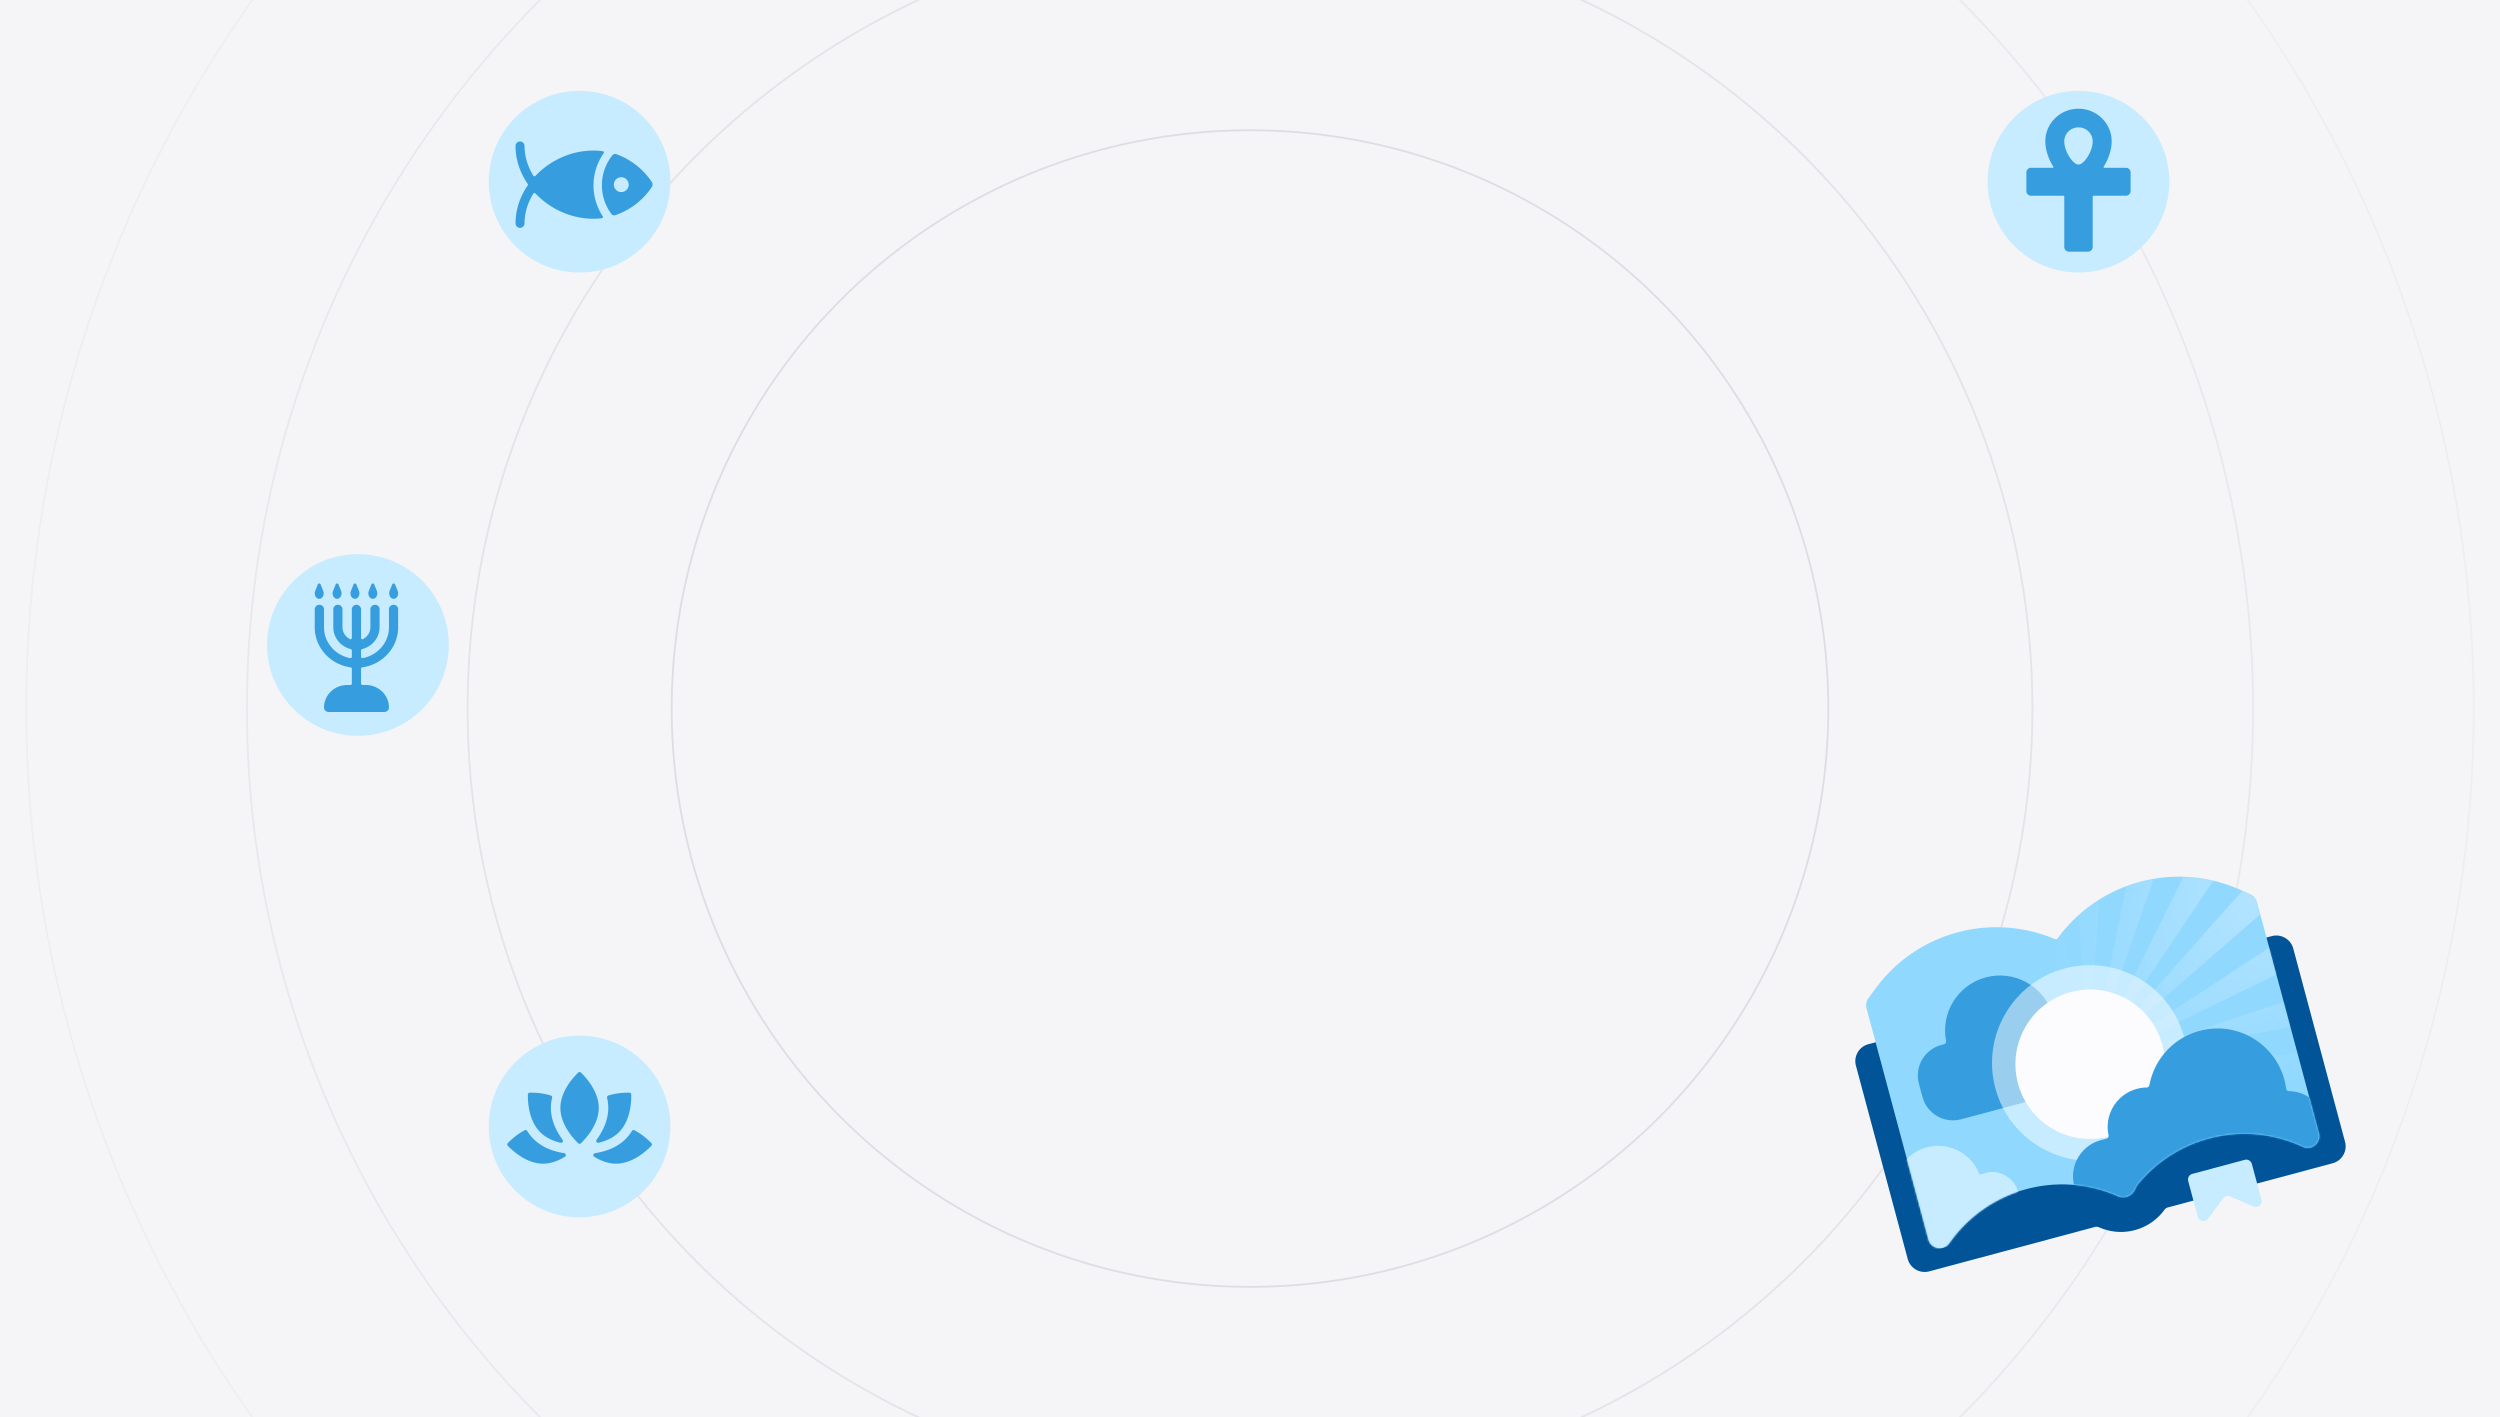 <svg xmlns="http://www.w3.org/2000/svg" fill="none" viewBox="0 0 1376 780"><rect x="0" y="0" width="1376" height="780" fill="#333333" stroke="none"/><g clip-path="url(#a)"><path fill="#F5F5F7" d="M0-1h1376v781H0z"/><circle cx="688" cy="390" r="318.3" stroke="#DDDDE4"/><circle cx="688" cy="390" r="430.639" stroke="#E3E3E8"/><circle cx="688" cy="390" r="552.087" stroke="#E8E8ED"/><circle cx="688" cy="390" r="673.534" stroke="#EEEEF1"/><circle cx="688" cy="390" r="796.5" stroke="#F4F4F6"/><circle cx="688" cy="390" r="796.5" stroke="#F4F4F6"/><path fill="#015498" d="M1250.36 515.238c5.16-1.383 10.47 1.681 11.85 6.844l28.49 106.331c1.39 5.163-1.68 10.47-6.84 11.853l-90.7 24.304c-.76.202-1.41.675-1.86 1.306a29.52 29.52 0 0 1-16.28 11.17 29.53 29.53 0 0 1-19.69-1.534 3.4 3.4 0 0 0-2.26-.2l-91.22 24.442c-5.16 1.383-10.47-1.681-11.85-6.844l-28.49-106.331c-1.39-5.163 1.68-10.47 6.84-11.853z"/><path fill="#91D8FF" d="M1132.6 516.381c22.9-31.34 64.53-42.497 100.04-26.806l5.83 2.578a6.78 6.78 0 0 1 3.8 4.443l34.07 127.149c1.39 5.188-3.85 9.674-8.76 7.503l-1.57-.696c-31.32-13.841-67.83-4.923-89.29 21.324-.75.92-1.19 2.051-1.73 3.112-1.61 3.217-5.59 5.068-9.39 3.388-32.58-14.403-70.8-4.162-91.82 24.604l-1.02 1.389c-3.16 4.337-9.94 3.071-11.34-2.117l-34.06-127.149a6.74 6.74 0 0 1 1.07-5.75l3.76-5.148c22.62-30.957 63.52-42.221 98.73-27.369.6.251 1.3.067 1.68-.455"/><g opacity=".3"><mask id="b" width="250" height="205" x="1027" y="482" maskUnits="userSpaceOnUse" style="mask-type:alpha"><path fill="#C6C6C6" d="M1132.6 516.381c22.9-31.34 64.54-42.498 100.04-26.806l5.83 2.578a6.78 6.78 0 0 1 3.8 4.443l34.07 127.149c1.39 5.188-3.85 9.674-8.76 7.503l-1.57-.696c-31.32-13.842-67.84-4.923-89.29 21.326-.75.92-1.19 2.05-1.73 3.111-1.61 3.216-5.59 5.067-9.39 3.387-32.58-14.403-70.8-4.162-91.82 24.604l-1.02 1.389c-3.16 4.337-9.94 3.071-11.33-2.117l-34.07-127.149a6.77 6.77 0 0 1 1.07-5.75l3.76-5.148c22.62-30.957 63.52-42.221 98.73-27.369.6.251 1.3.067 1.68-.455"/></mask><g mask="url(#b)"><path fill="url(#c)" d="M1225.36 814.308a233 233 0 0 1-29.23 7.976l-45.62-231.67zm55.36-27.513a232 232 0 0 1-26.15 15.297l-103.71-212.76zm-116.24 38.085zc-10.02.672-20.17.707-30.38.064l15.76-235.007zm162.38-79.358a235 235 0 0 1-21.37 21.656l-154.63-177.846zm-177.47-154.911.23-.343-.27.544-46.2 230.287a236 236 0 0 1-29.43-7.813l75.27-221.74-104.88 210.116a237 237 0 0 1-26.56-15.195l131.66-195.587.31-.914zm212.81 104.207a237 237 0 0 1-15.2 26.563l-196.14-132.049zm19.75-60.367a238 238 0 0 1-7.82 29.434l-223.27-75.762zM991.86 766.47a238 238 0 0 1-21.42-21.949l177.62-155.39zm393.91-194.236zc.67 10.02.7 20.167.06 30.387l-234.97-15.709zM950.469 718.669a233 233 0 0 1-14.846-26.361l211.607-103.324zm424.071-206.67a232 232 0 0 1 7.96 29.225l-231.64 45.689zm-227.3 76.979-.01.006.01-.008zm-231.408 44.421 231.198-45.553-223.673 74.926a233 233 0 0 1-7.525-29.373m231.098-45.921v.002l-234.944 14.566a235 235 0 0 1 .395-30.415zm201.23-131.194a231 231 0 0 1 15.29 26.145L1150.7 586.207zm-424.198 53.814 223.288 77.03-231.471-47.481a238 238 0 0 1 8.183-29.549m331.458-135.712a237 237 0 0 1 26.21 15.62l-128.07 191.128 153.24-172.721a236 236 0 0 1 21.65 21.371l-176.11 153.181-1.73 2.579v-.001l.94-1.893-.95.828 1.22-1.384zm-57.48-21.091a237.5 237.5 0 0 1 29.54 8.178l-77.07 223.341zm-49.95 231.321.51.572-.64-.557-210.848-104.658a237 237 0 0 1 15.622-26.217l195.026 130.698-176.436-155.45a238 238 0 0 1 21.95-21.429l154.796 177.013L1018.4 387.89a232 232 0 0 1 26.36-14.854zm-73.34-223.918c9.58-3.13 19.38-5.656 29.37-7.533l45.05 228.979-14.34-232.288c10.03-.522 20.18-.403 30.41.389l-15.81 233.223.18.928-.2-.61-.07 1.05v.001l-.1-1.554z"/></g></g><path fill="#369EDF" d="M1092.97 537.953c15.44-4.139 31.3 4.456 36.41 19.349.27.772 1.08 1.231 1.87 1.02l2.93-.787c9.28-2.486 18.82 3.019 21.3 12.296l1.96 7.303c2.48 9.277-3.02 18.813-12.3 21.3l-65.73 17.616c-9.27 2.486-18.81-3.019-21.29-12.296l-1.96-7.303c-2.48-9.277 3.02-18.812 12.3-21.299l1.54-.414c.79-.212 1.26-1.014 1.11-1.814-3.02-15.459 6.42-30.832 21.86-34.971"/><circle cx="1150.42" cy="585.751" r="41.13" fill="#FBFAFF" transform="rotate(-15 1150.42 585.751)"/><mask id="d" width="250" height="205" x="1027" y="482" maskUnits="userSpaceOnUse" style="mask-type:alpha"><path fill="#D9D9D9" d="M1132.6 516.381c22.9-31.34 64.54-42.498 100.04-26.806l5.83 2.578a6.78 6.78 0 0 1 3.8 4.443l34.07 127.149c1.39 5.188-3.85 9.674-8.76 7.503l-1.57-.696c-31.32-13.842-67.84-4.923-89.29 21.326-.75.92-1.19 2.05-1.73 3.111-1.61 3.216-5.59 5.067-9.39 3.387-32.58-14.403-70.8-4.162-91.82 24.604l-1.02 1.389c-3.16 4.337-9.94 3.071-11.33-2.117l-34.07-127.149a6.77 6.77 0 0 1 1.07-5.75l3.76-5.148c22.62-30.957 63.52-42.221 98.73-27.369.6.251 1.3.067 1.68-.455"/></mask><g fill="#C7EBFF" mask="url(#d)"><rect width="82.26" height="33.872" x="1027.47" y="663.123" rx="13.801" transform="rotate(-15 1027.47 663.123)"/><circle cx="1066.78" cy="654.828" r="24.194" transform="rotate(-15 1066.78 654.828)"/></g><circle cx="1150.25" cy="585.056" r="53.832" fill="#FEFEFF" fill-opacity=".5" transform="rotate(-15 1150.25 585.056)"/><mask id="e" width="250" height="205" x="1027" y="482" maskUnits="userSpaceOnUse" style="mask-type:alpha"><path fill="#D9D9D9" d="M1132.6 516.381c22.9-31.34 64.54-42.498 100.04-26.806l5.83 2.578a6.78 6.78 0 0 1 3.8 4.443l34.07 127.149c1.39 5.188-3.85 9.674-8.76 7.503l-1.57-.696c-31.32-13.842-67.84-4.923-89.29 21.326-.75.92-1.19 2.05-1.73 3.111-1.61 3.216-5.59 5.067-9.39 3.387-32.58-14.403-70.8-4.162-91.82 24.604l-1.02 1.389c-3.16 4.337-9.94 3.071-11.33-2.117l-34.07-127.149a6.77 6.77 0 0 1 1.07-5.75l3.76-5.148c22.62-30.957 63.52-42.221 98.73-27.369.6.251 1.3.067 1.68-.455"/></mask><g mask="url(#e)"><path fill="#369EDF" d="M1210.65 567.374c20.33-5.447 41.22 6.617 46.67 26.945.43 1.618.76 3.239.97 4.856.11.799.8 1.392 1.61 1.403 9.02.119 17.22 6.177 19.67 15.317l.27.981c2.95 11.022-3.59 22.352-14.61 25.306l-97.97 26.249c-11.02 2.954-22.35-3.588-25.31-14.61l-.26-.981c-2.95-11.022 3.59-22.352 14.61-25.306l3.13-.838c.81-.218 1.28-1.06 1.11-1.882-1.93-8.97 2.01-18.525 10.41-23.352a21.7 21.7 0 0 1 10.51-2.905 1.63 1.63 0 0 0 1.58-1.316c2.6-13.984 12.96-25.94 27.61-29.867"/></g><path fill="#C7EBFF" d="M1244.7 660.309c.7 2.6-1.92 4.853-4.39 3.778l-12.81-5.581a3.2 3.2 0 0 0-3.86 1.036l-8.31 11.237c-1.6 2.165-4.99 1.523-5.68-1.078l-5.27-19.665a3.207 3.207 0 0 1 2.27-3.936l28.84-7.729c1.72-.46 3.48.558 3.94 2.272z"/><circle cx="197" cy="355" r="50" fill="#C7EBFF"/><path fill="#369EDF" d="M219.134 345.251v-9.908a2.47 2.47 0 0 0-2.502-2.477c-1.409 0-2.553 1.109-2.553 2.477v9.908c0 8.4-6.242 15.405-14.432 16.985a.794.794 0 0 1-.936-.793v-3.378c0-.395.28-.731.662-.828 5.487-1.386 9.549-6.234 9.549-11.986v-9.908a2.47 2.47 0 0 0-2.502-2.477c-1.409 0-2.552 1.109-2.552 2.477v9.908c0 2.825-1.683 5.266-4.093 6.517-.504.262-1.064-.134-1.064-.702v-15.723a2.47 2.47 0 0 0-2.502-2.477c-1.41 0-2.553 1.109-2.553 2.477v15.723c0 .568-.561.964-1.064.702-2.411-1.251-4.093-3.692-4.093-6.517v-9.908a2.47 2.47 0 0 0-2.502-2.477c-1.409 0-2.553 1.109-2.553 2.477v9.908c0 5.752 4.062 10.6 9.55 11.986a.864.864 0 0 1 .662.828v3.378a.794.794 0 0 1-.937.793c-8.186-1.58-14.381-8.585-14.381-16.985v-9.908c0-1.368-1.143-2.477-2.553-2.477s-2.553 1.109-2.553 2.477v9.908c0 11.208 8.571 20.502 19.687 22.056a.85.85 0 0 1 .737.832v8.056c0 .456-.37.826-.826.826h-1.727c-7.039 0-12.765 5.555-12.765 12.385 0 1.368 1.144 2.477 2.553 2.477h30.635c1.409 0 2.553-1.109 2.553-2.477 0-6.83-5.726-12.385-12.764-12.385h-1.779a.825.825 0 0 1-.825-.826v-8.056c0-.421.319-.774.736-.832 11.116-1.554 19.687-10.848 19.687-22.056M197.561 325.193l-1.435-3.546c-.278-.688-1.252-.688-1.53 0l-1.435 3.546a3.72 3.72 0 0 0 0 2.718c.607 1.501 2.085 2.11 3.3 1.359s1.708-2.576 1.1-4.077M207.397 325.193l-1.435-3.546c-.279-.688-1.253-.688-1.531 0l-1.435 3.546a3.72 3.72 0 0 0 0 2.718c.608 1.501 2.085 2.11 3.3 1.359 1.216-.75 1.708-2.576 1.101-4.077M218.87 325.193l-1.435-3.546c-.278-.688-1.252-.688-1.53 0l-1.435 3.546a3.72 3.72 0 0 0 0 2.718c.607 1.501 2.085 2.11 3.3 1.359s1.708-2.576 1.1-4.077M187.722 325.193l-1.435-3.546c-.278-.688-1.252-.688-1.531 0l-1.435 3.546a3.72 3.72 0 0 0 0 2.718c.608 1.501 2.085 2.11 3.301 1.359 1.215-.75 1.707-2.576 1.1-4.077M177.89 325.193l-1.435-3.546c-.278-.688-1.252-.688-1.53 0l-1.435 3.546a3.72 3.72 0 0 0 0 2.718c.607 1.501 2.085 2.11 3.3 1.359s1.708-2.576 1.1-4.077"/><circle cx="319" cy="100" r="50" fill="#C7EBFF"/><path fill="#369EDF" d="M358.729 100.12c-4.829-7.186-11.699-12.471-19.499-15.26a1.915 1.915 0 0 0-2.145.598 26.35 26.35 0 0 0-5.789 16.518c0 5.937 1.95 11.409 5.215 15.797.497.668 1.369.93 2.158.661 8.03-2.733 15.117-8.087 20.06-15.444a2.58 2.58 0 0 0 0-2.87"/><path fill="#369EDF" d="M332.264 84.325c.297-.426.055-1.024-.459-1.094a38 38 0 0 0-5.18-.361c-12.4 0-23.973 5.515-31.962 13.97a.688.688 0 0 1-1.087-.1c-3.08-4.98-4.875-10.595-4.875-16.373 0-1.382-1.107-2.502-2.474-2.502-1.366 0-2.473 1.12-2.473 2.503 0 7.517 2.488 14.707 6.712 20.869a.71.71 0 0 1 0 .798c-4.224 6.162-6.712 13.352-6.712 20.869 0 1.382 1.107 2.502 2.473 2.502 1.367 0 2.474-1.12 2.474-2.502 0-5.777 1.795-11.392 4.875-16.373a.688.688 0 0 1 1.087-.099c7.989 8.455 19.562 13.97 31.962 13.97 1.563 0 3.112-.105 4.644-.293.511-.063.763-.649.48-1.079a30.9 30.9 0 0 1-5.074-16.977c0-6.602 2.083-12.707 5.589-17.728"/><circle cx="341.95" cy="101.638" r="4.098" fill="#C7EBFF"/><circle cx="319" cy="620" r="50" fill="#C7EBFF"/><path fill="#369EDF" d="M319.681 590.291a.98.98 0 0 0-1.361 0c-2.335 2.217-9.879 10.106-9.879 19.499s7.544 17.282 9.879 19.498a.98.98 0 0 0 1.361 0c2.334-2.216 9.878-10.106 9.878-19.498s-7.544-17.282-9.878-19.499M309.481 627.099c-1.776-2.45-3.201-4.966-4.234-7.48-1.357-3.3-2.045-6.607-2.045-9.831 0-1.824.221-3.674.658-5.535.131-.553-.167-1.127-.71-1.296-4.925-1.531-9.686-1.597-11.631-1.545a.98.98 0 0 0-.962.961c-.087 3.218.145 14.145 6.776 20.788 3.197 3.204 7.388 4.916 11.232 5.821.969.228 1.631-.906 1.042-1.71zM306.778 633.951c-5.399-1.363-9.823-3.744-13.149-7.076a24 24 0 0 1-3.438-4.377c-.3-.485-.917-.681-1.422-.415-4.564 2.407-7.977 5.734-9.315 7.148a.98.98 0 0 0 0 1.358c2.209 2.336 10.086 9.9 19.464 9.9 4.522 0 8.695-1.758 12.051-3.842.847-.525.511-1.795-.474-1.946a40 40 0 0 1-3.717-.75M347.444 602.373a.98.98 0 0 0-.962-.961c-1.946-.052-6.706.014-11.631 1.545-.544.169-.841.743-.711 1.296.437 1.861.659 3.711.659 5.535 0 3.224-.688 6.531-2.045 9.831-1.034 2.514-2.459 5.03-4.235 7.48l-.126.174c-.589.803.073 1.937 1.042 1.709 3.844-.905 8.035-2.617 11.232-5.821 6.631-6.643 6.863-17.57 6.777-20.788M349.231 622.087c-.504-.266-1.121-.07-1.421.415a24 24 0 0 1-3.439 4.377c-3.325 3.332-7.749 5.712-13.148 7.076-1.28.323-2.529.567-3.718.75-.985.151-1.32 1.421-.474 1.946 3.357 2.084 7.529 3.842 12.052 3.842 9.378 0 17.255-7.564 19.464-9.9a.98.98 0 0 0-.001-1.358c-1.337-1.413-4.75-4.741-9.315-7.148"/><circle cx="1144" cy="100" r="50" fill="#C7EBFF"/><path fill="#369EDF" d="M1170.08 92.342h-11.89a.4.4 0 0 1-.33-.617c2.71-4.244 4.4-9.37 4.4-13.924 0-9.904-8.19-17.961-18.26-17.961s-18.26 8.057-18.26 17.961c0 4.555 1.69 9.68 4.4 13.925a.4.4 0 0 1-.33.616h-11.89c-1.44 0-2.61 1.148-2.61 2.566v10.263c0 1.418 1.17 2.566 2.61 2.566h17.86c.22 0 .4.176.4.392v27.833c0 1.418 1.16 2.566 2.6 2.566h10.44c1.44 0 2.6-1.148 2.6-2.566v-27.834c0-.216.18-.391.4-.391h17.86c1.44 0 2.61-1.149 2.61-2.566V94.907c0-1.417-1.17-2.565-2.61-2.565m-24.92-2.05a2.67 2.67 0 0 1-2.32 0c-2.94-1.43-6.66-7.597-6.66-12.49 0-4.246 3.51-7.699 7.82-7.699s7.82 3.454 7.82 7.698c0 4.894-3.72 11.062-6.66 12.492"/></g><defs><radialGradient id="c" cx="0" cy="0" r="1" gradientTransform="matrix(-102.454 101.638 -71.148 -72.441 1254.47 481.959)" gradientUnits="userSpaceOnUse"><stop offset=".144" stop-color="#FEFEFF"/><stop offset="1" stop-color="#fff" stop-opacity="0"/></radialGradient><clipPath id="a"><path fill="#fff" d="M0 0h1376v780H0z"/></clipPath></defs></svg>